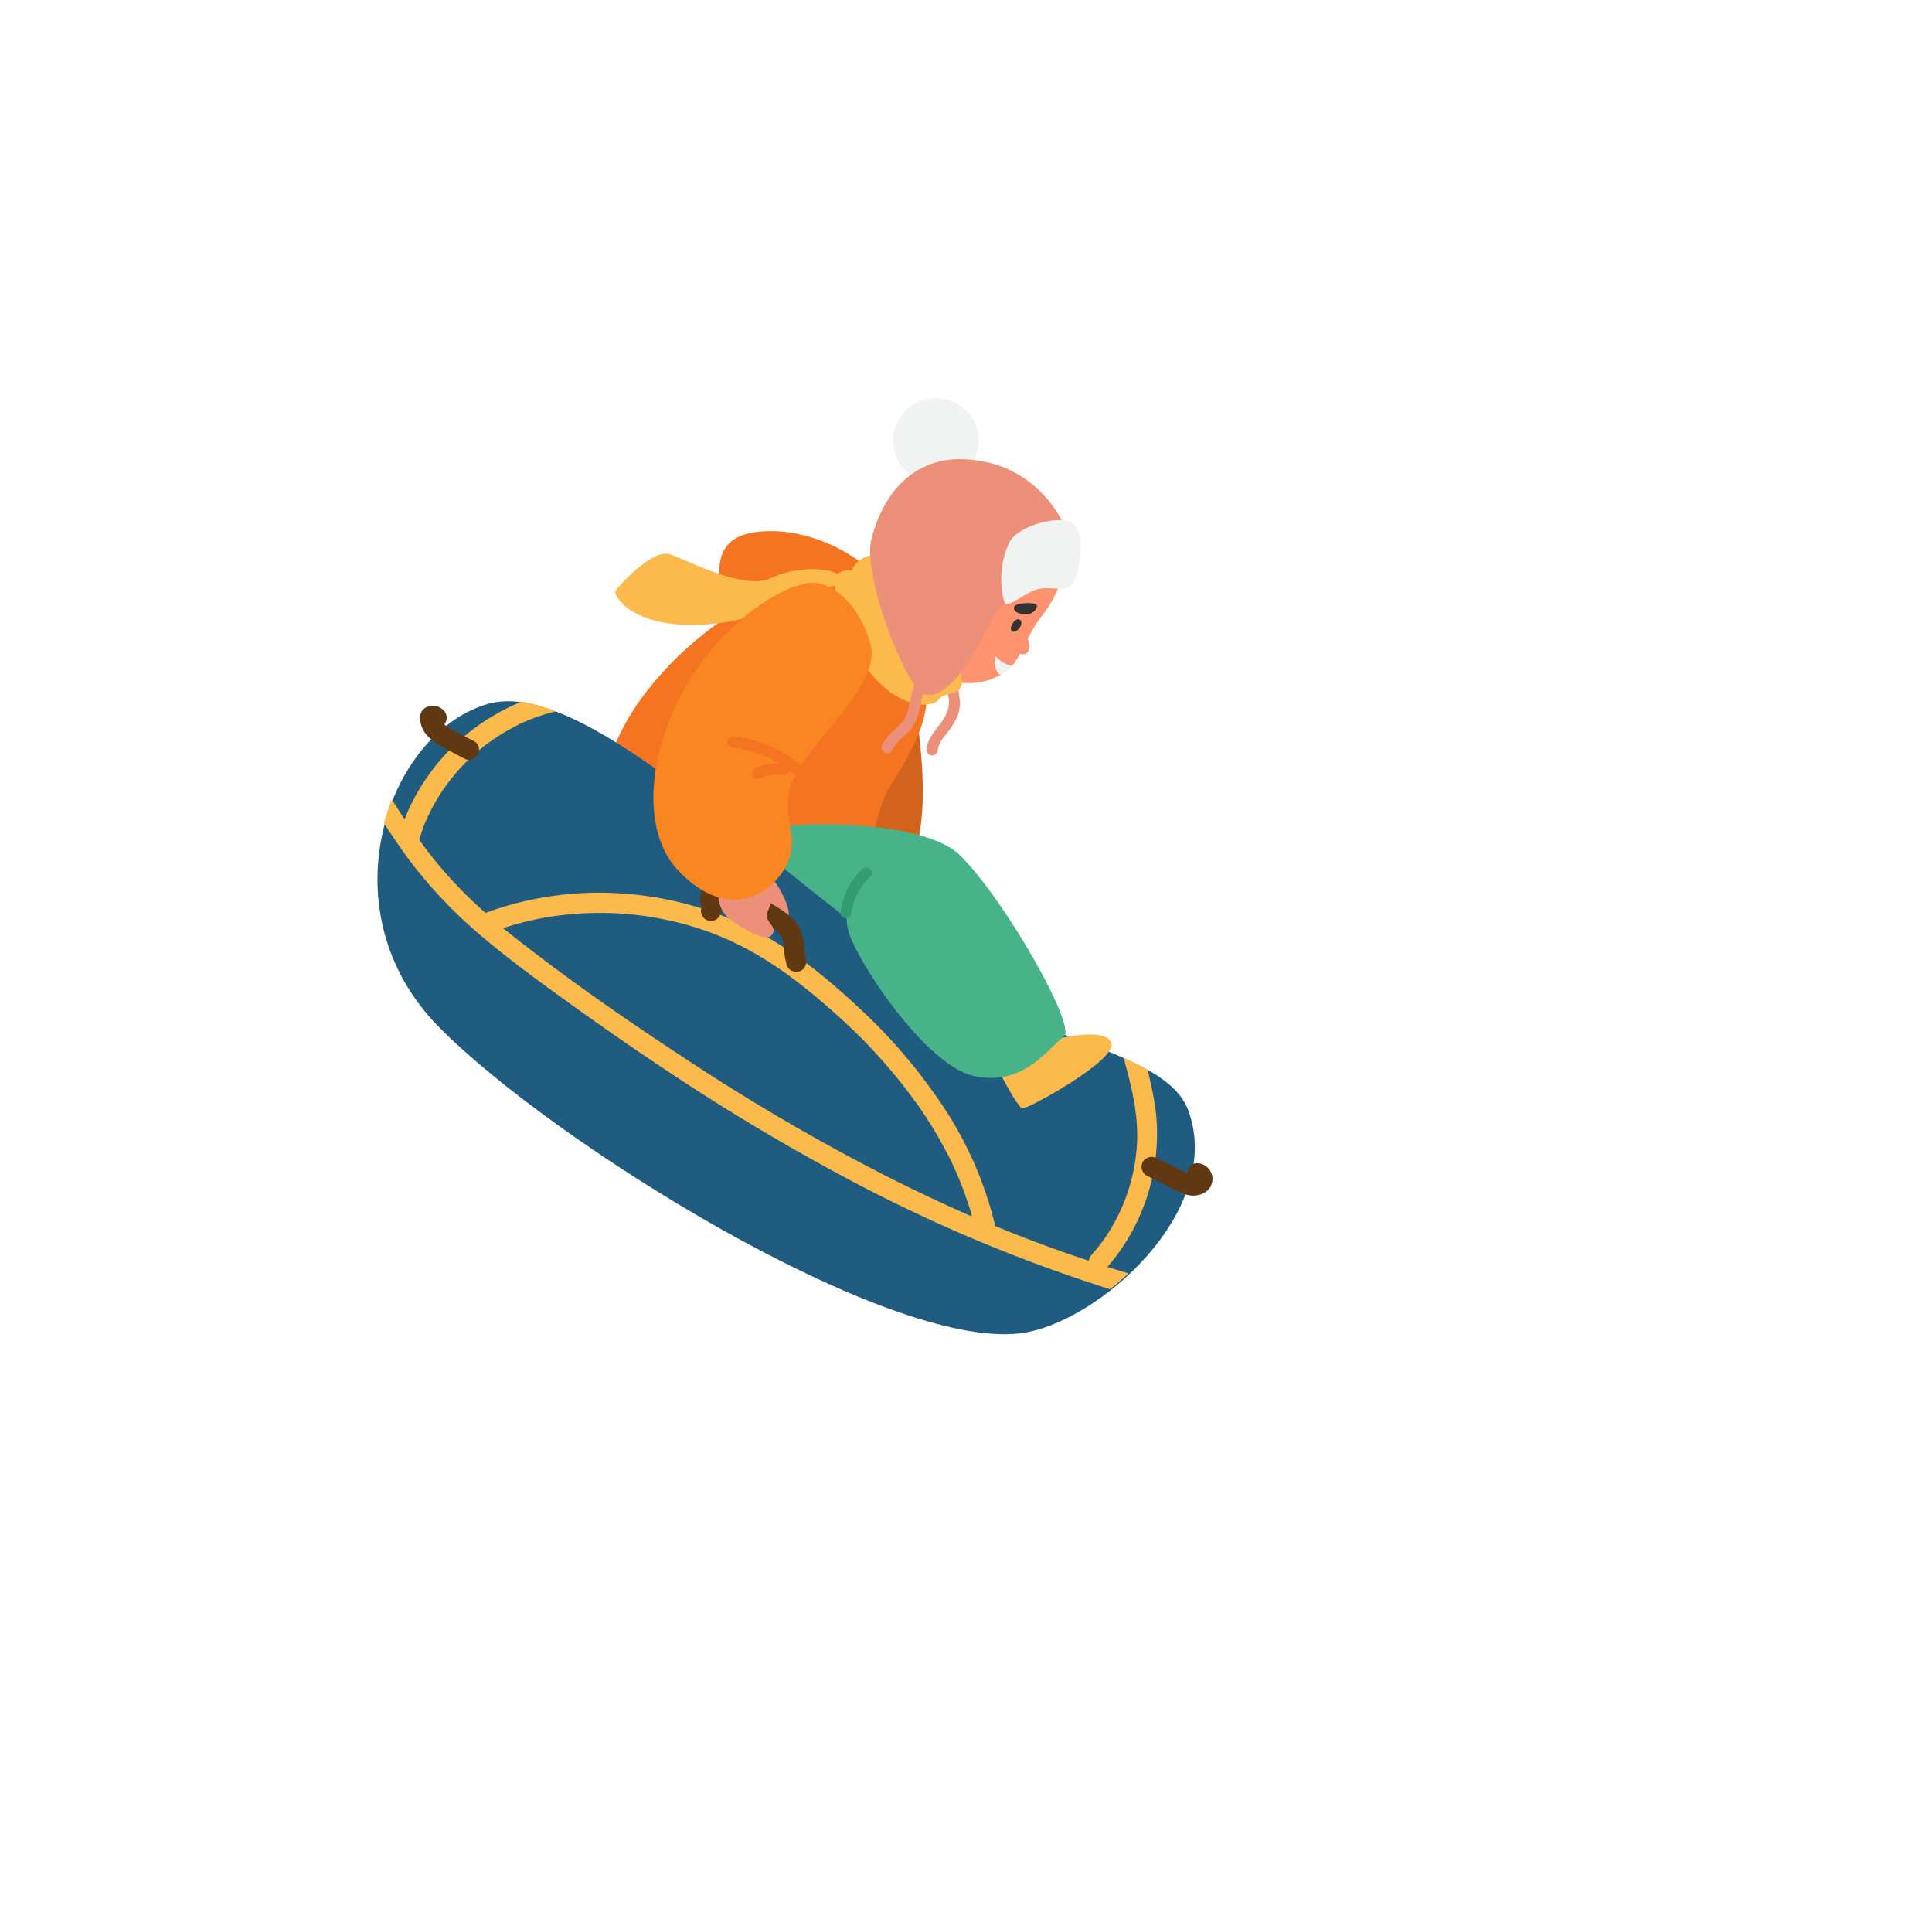 <?xml version="1.0" encoding="UTF-8"?> <svg xmlns="http://www.w3.org/2000/svg" xmlns:xlink="http://www.w3.org/1999/xlink" id="_лой_1" data-name="—лой_1" viewBox="0 0 439.48 439.03"> <defs> <style>.cls-1{fill:none;}.cls-2{fill:#f1f2f2;}.cls-3{fill:#ed9079;}.cls-4{fill:#d1631c;}.cls-5{fill:#f47421;}.cls-6{fill:#ff926f;}.cls-7{fill:#333;}.cls-8{fill:#48b388;}.cls-9{fill:#205b80;}.cls-10{clip-path:url(#clip-path);}.cls-11{fill:#fbba4b;}.cls-12{fill:#603913;}.cls-13{fill:#fa8622;}.cls-14{fill:#339c71;}</style> <clipPath id="clip-path"> <path class="cls-1" d="M110.6,160c-23,6.91-36.81,47.2-10.93,73.44s101.52,73.28,132.11,69.67c17.55-2.07,46.65-27.87,38.33-50.65-5.36-14.68-38.94-16-69.16-37.43S131.53,153.77,110.6,160Z"></path> </clipPath> </defs> <title>мал1</title> <path class="cls-2" d="M221.23,105.22a9.71,9.71,0,1,1-3.39-13.32A9.71,9.71,0,0,1,221.23,105.22Z"></path> <path class="cls-3" d="M213.26,170.83a7,7,0,0,1,1.77-3.6,21,21,0,0,0,2.45-3.68,8.25,8.25,0,0,0,.89-4.08c-.07-1.12-.58-2.52-.1-3.6.66-1.46-1.55-2.65-2.22-1.18a6.87,6.87,0,0,0-.28,3.94,6.38,6.38,0,0,1-.62,4c-1.32,2.59-4.06,4.63-4.34,7.68a1.29,1.29,0,0,0,.95,1.49A1.25,1.25,0,0,0,213.26,170.83Z"></path> <path class="cls-4" d="M206.33,151.78c1.45,5.71,5.22,24.91,2.78,38.16S199.77,218.77,191,215.4s-13.89-10.07-13.33-11S193.27,157,193.27,157Z"></path> <path class="cls-5" d="M169.34,147.86c-5.07-10.48-10.38-24.32,1.38-26.64s28.51,4.84,34.91,18.3S210.68,156,210.68,156Z"></path> <path class="cls-5" d="M180.53,133.13c-20,5.11-50.83,34.64-41.11,56.29s45.87,37.25,50.86,28.83,7.74-31.93,12-39.06,14.05-20.89,4.51-31.13C192,132.25,187.57,131.34,180.53,133.13Z"></path> <path class="cls-6" d="M201.63,119.31c-7.49,11.21-4.73,21.13,4.5,29.95,6.13,5.86,16.54,8.9,23.6,2.63,2.57-2.29,3.78-7.42,7.27-11.81,8.38-10.56,5.83-22.58-4-29.16S209.11,108.11,201.63,119.31Z"></path> <path class="cls-7" d="M235.81,137.57c-.29-.59-5-.67-5.16.59s2,1.71,3.24,1.54S236.13,138.23,235.81,137.57Z"></path> <path class="cls-2" d="M230.2,151.42c-3.27-.67-3.83-3-3.94-1.7s.48,4.05,1.56,3.64A9,9,0,0,0,230.2,151.42Z"></path> <path class="cls-7" d="M231.8,140.87c-1-.42-2.55,2.22-1.52,2.74S233.34,141.49,231.8,140.87Z"></path> <path class="cls-6" d="M233.21,144.08c1.18,1.91,1.35,4.78-.42,4.73a2.31,2.31,0,0,1-2.22-1.49Z"></path> <path class="cls-8" d="M160,191.21c16.15-5.71,53.32-5.33,59.5,4.74s2,29.22-11.93,31.16-22.81-1.48-34.21-9.9S160,191.21,160,191.21Z"></path> <path class="cls-9" d="M110.78,160.15c-23,6.91-36.81,47.2-10.93,73.44S201.37,306.87,232,303.26c17.55-2.07,46.65-27.87,38.33-50.65-5.36-14.69-38.94-16-69.16-37.44S131.71,153.87,110.78,160.15Z"></path> <g class="cls-10"> <path class="cls-11" d="M292.23,295.22c-13.71.44-27.26-2.94-40.31-7.08a46.27,46.27,0,0,0,10.79-36.91A106.47,106.47,0,0,0,259.87,239a2.27,2.27,0,0,0-4.35,1.33c1.79,6.42,3.41,12.75,3.13,19.46A42.22,42.22,0,0,1,254,277.12a43.47,43.47,0,0,1-2.63,4.41c-.26.39-.37.54-.54.77l-.77,1c-.58.74-1.19,1.46-1.82,2.17a2.34,2.34,0,0,0-.57,1.26l-1.36-.45q-10.08-3.37-19.92-7.44v0a84.28,84.28,0,0,0-11.67-26.92,123.21,123.21,0,0,0-19.29-22.67c-7.78-7.27-16.29-14.19-26-18.8a77.16,77.16,0,0,0-28-7.24,75,75,0,0,0-28.35,3.49q-1.34.44-2.64.93a102.85,102.85,0,0,1-10.2-10.36c-1.71-2-3.32-4.11-4.86-6.26.17-.57.34-1.14.54-1.7l.21-.62,0-.12q.24-.65.51-1.29a43.83,43.83,0,0,1,2.12-4.36,45.06,45.06,0,0,1,2.53-4c.06-.09.25-.35.26-.35l.27-.37c.24-.31.47-.62.71-.92.53-.66,1.08-1.31,1.64-2a46.66,46.66,0,0,1,3.43-3.46,34.39,34.39,0,0,1,3.49-2.85,45.11,45.11,0,0,1,4.07-2.66c.67-.39,1.35-.76,2-1.11l1-.52.42-.2.31-.14.21-.09a46.6,46.6,0,0,1,5-1.84c.89-.26,1.78-.5,2.68-.71l1.36-.28c.58-.11.55-.11,1-.18a2.35,2.35,0,0,0,2.18-2.36,2.3,2.3,0,0,0-2.37-2.18,48.21,48.21,0,0,0-33.65,22.95,44.84,44.84,0,0,0-3.26,6.68c-2-3-3.82-6-5.65-9.07Q85,174.63,83.37,172c-1.49-2.52-5.45-.3-4,2.22a233.63,233.63,0,0,0,13.39,20.94,108.13,108.13,0,0,0,17.42,18.29c6.43,5.41,13.25,10.34,20.07,15.24s13.6,9.61,20.54,14.22a487.1,487.1,0,0,0,43,25.73,352.16,352.16,0,0,0,45.59,20.15c15,5.35,30.86,10.31,46.91,11q2.94.12,5.86,0C295.14,299.67,295.17,295.12,292.23,295.22Zm-90.94-27.9a468,468,0,0,1-42.56-24.69c-13.83-9-27.5-18.38-40.5-28.53q-1.92-1.5-3.79-3a69.26,69.26,0,0,1,9.83-2.46,73.5,73.5,0,0,1,13.67-1,70.87,70.87,0,0,1,13.57,1.56c2.24.47,4.47,1,6.66,1.73a58.6,58.6,0,0,1,6.24,2.28c9.48,4,17.68,10.24,25.32,17.07a123.15,123.15,0,0,1,19.18,21.24,94.18,94.18,0,0,1,7.29,12.27,76.49,76.49,0,0,1,4.92,12.9Q211.07,272.29,201.29,267.32Z"></path> </g> <path class="cls-11" d="M226.73,242.6s4.67,9.38,5.9,9.49,21.18-10.8,20.18-14.75-12.59-1-12.59-1Z"></path> <path class="cls-8" d="M193,211.77c-3.7-14.49,15.71-26.93,25.76-16.84S245,233.6,242,235.76c-3.58,2.57-9,11.38-20.32,9S194.59,218,193,211.77Z"></path> <path class="cls-11" d="M201.09,126.29c-5.82-.94-7.35,3.49-7.35,3.49s-1-.67-3.25.75,1.17,15.64,8.33,23.53,13.79,6.55,14.67,5.07,4.07-1.18,4.85-2.5.61-1.73.12-3.62S208,141,205.33,136.66A44.67,44.67,0,0,1,201.09,126.29Z"></path> <path class="cls-3" d="M225.21,105.3c-17.92-4.4-24.94,8.85-27,17.42-1.77,7.19,5.24,26.56,9.85,33.1-.88,1.94-1,4.21-1.66,6.26-1,3.1-4.38,4.43-5.71,7.35-.66,1.46,1.55,2.65,2.22,1.17a11.62,11.62,0,0,1,3-3.46,10.15,10.15,0,0,0,2.68-3.74,28,28,0,0,0,1.05-4.22c.1-.46.21-.92.34-1.36a1.76,1.76,0,0,0,.42.17c5.64,1.17,11.61-9.74,14.76-16.08s6.58-8.79,15.19-8.78S243.13,109.7,225.21,105.3Z"></path> <path class="cls-2" d="M228.46,136.88a19.6,19.6,0,0,1,1.09-13.41c1.64-3.68,11-6.49,14.33-4.52s1.72,12.32,0,14-4,.51-7.19.92S229,138.81,228.46,136.88Z"></path> <path class="cls-3" d="M174.55,198.75c1.53.49,6.7,9.39,4.21,10.4s-5.38-2.28-5.38-2.28l-.19-5.22Z"></path> <path class="cls-12" d="M183.33,218.15a5.09,5.09,0,0,1-.28-1.15c-.07-.55-.1-1.1-.15-1.66a12.26,12.26,0,0,0-.66-3.45c-1-2.51-3.09-4.11-5.32-5.5s-4.69-2.79-7.11-4-5.09-3-7.73-2a4.2,4.2,0,0,0-2.83,3.83,6.87,6.87,0,0,0,.27,1.79c0,.09,0,.18.08.28a.29.29,0,0,0,0,.09c0,.05-.06.12,0,0h0v0a2.27,2.27,0,0,0,4.1,1.92,5,5,0,0,0,.13-3.72l.11,0a6.87,6.87,0,0,1,1.63.66l1.94,1c1.38.71,2.75,1.46,4.1,2.23s2.56,1.48,3.79,2.29a7.91,7.91,0,0,1,1.14.86,5.17,5.17,0,0,1,1.1,1.2,5.51,5.51,0,0,1,.7,2.78,15.63,15.63,0,0,0,.62,3.84,2.27,2.27,0,1,0,4.34-1.34Zm-19.53-13.8a1.77,1.77,0,0,1,0-.23C163.87,204.15,163.85,204.24,163.8,204.35Z"></path> <path class="cls-12" d="M275.72,268.9a3.58,3.58,0,0,0-3.47-4.35,2.29,2.29,0,0,0-2.18,2.33l-.8-.39L263,263.37a2.32,2.32,0,0,0-3.07.94,2.3,2.3,0,0,0,.94,3.08l5,2.5c1.56.78,3.21,1.84,5,2C273,272.13,275.23,271.08,275.72,268.9Z"></path> <path class="cls-12" d="M107.78,168.53c-1.94-1-4-2-5.83-3.15l-.39-.26-.31-.23-.19-.16a2.32,2.32,0,0,0-.14-3.16c-1.6-1.76-5.13-1.29-5.35,1.37a5.93,5.93,0,0,0,1.75,4.49,12.93,12.93,0,0,0,3.39,2.48c1.64.89,3.29,1.76,4.94,2.63C108.23,173.92,110.37,169.9,107.78,168.53Z"></path> <path class="cls-3" d="M165.12,197.8s-4.85,7.53,1.78,11.92,8.38,3.93,9,2.32-2.34-2.51-1.22-4.89c2.07-4.42,1.24-8.13.07-8.83S165.12,197.8,165.12,197.8Z"></path> <path class="cls-11" d="M193.21,133.08c-8.84-.72-17.08,8.23-33.57,9s-20.08-7-19.68-7.67,8.42-9.88,12.59-8.31,17,8.13,22.64,5.45,12.68-2.6,15.3-1S193.21,133.08,193.21,133.08Z"></path> <path class="cls-13" d="M182.88,132.76c-9.59,2.44-22.74,13.37-29.54,28.56-7.17,16-5.5,29.66.62,36.32,11.94,13,22.64,5.08,25.4-1.87s-3.12-11.63,2-20.34,18.88-20.18,16.7-28.72S189.16,131.16,182.88,132.76Z"></path> <path class="cls-14" d="M193.66,207.83a14,14,0,0,1,4.3-8.45c1.18-1.11-.65-2.82-1.82-1.72a16.14,16.14,0,0,0-4.92,9.62,1.28,1.28,0,0,0,.95,1.5A1.26,1.26,0,0,0,193.66,207.83Z"></path> <path class="cls-5" d="M182.16,174.08A27.68,27.68,0,0,0,167,167.51a1.3,1.3,0,0,0-1.5,1,1.28,1.28,0,0,0,.95,1.5,25.61,25.61,0,0,1,10.87,3.65,12,12,0,0,0-5.33,1,1.29,1.29,0,0,0-.84,1.56,1.28,1.28,0,0,0,1.57.84,9.88,9.88,0,0,1,5.49-.84,1.3,1.3,0,0,0,1.44-.95l.8.66C181.66,177,183.39,175.13,182.16,174.08Z"></path> </svg> 